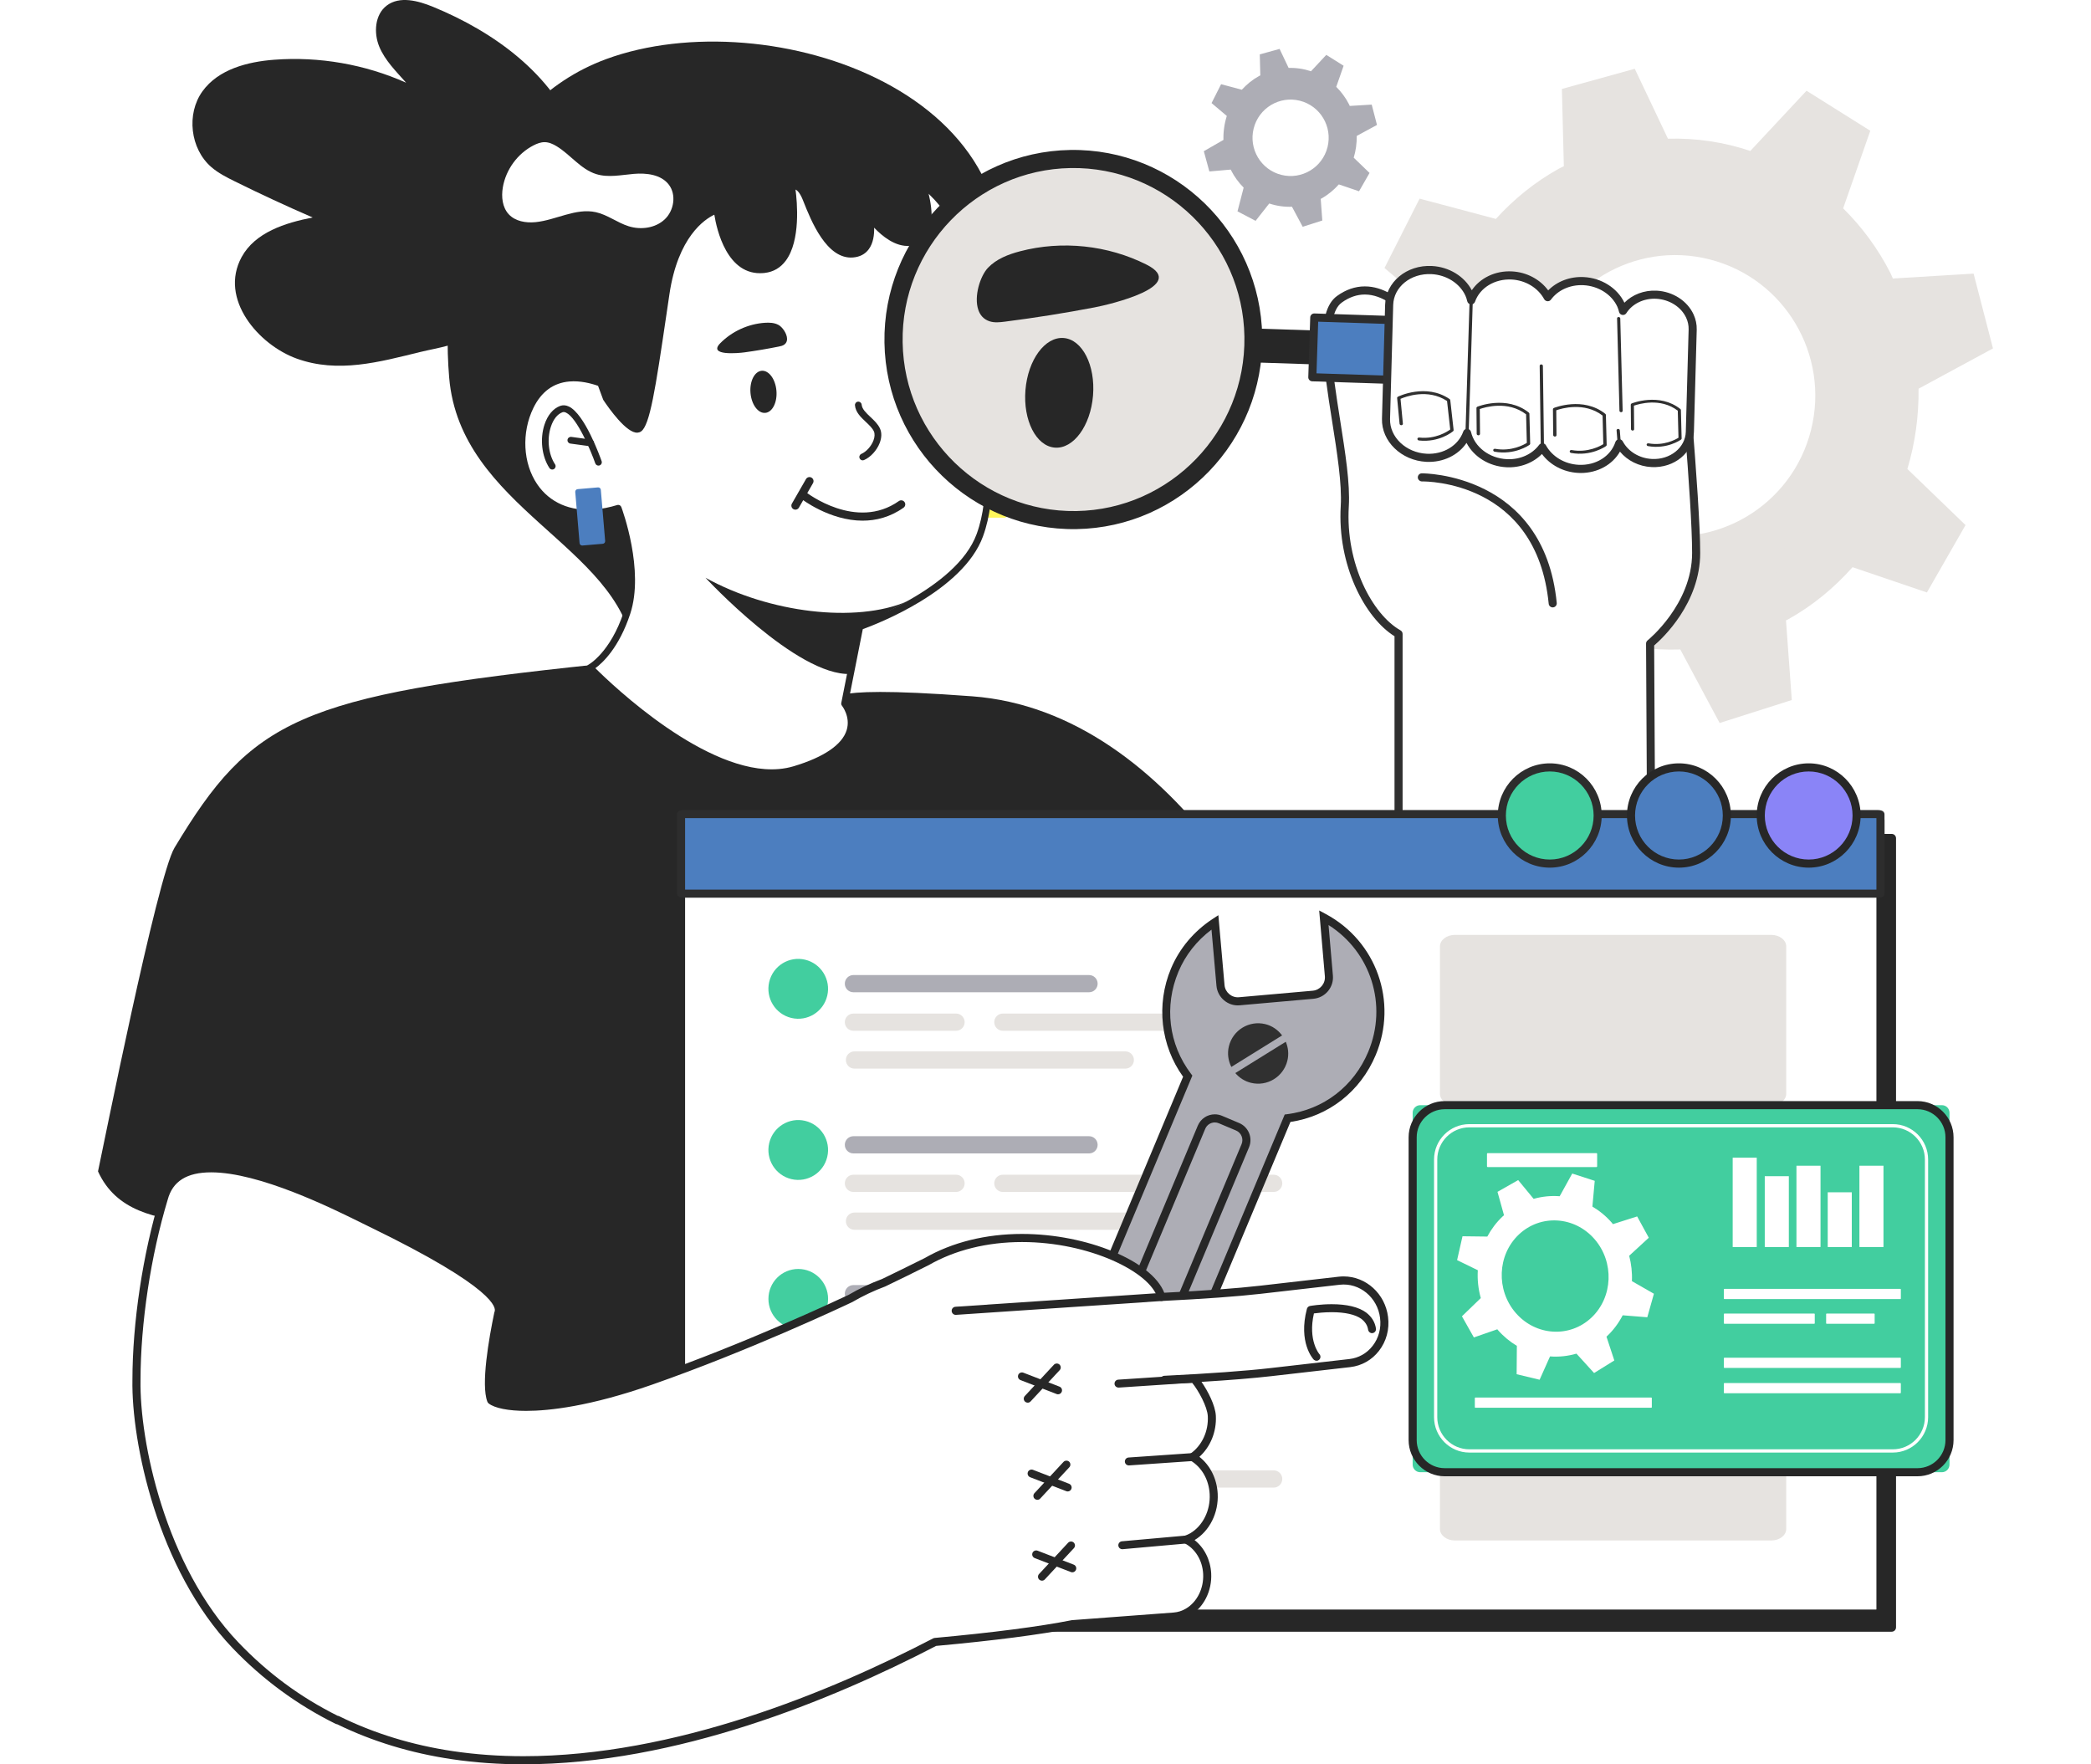 <svg width="320" height="270" viewBox="0 0 320 270" fill="none" xmlns="http://www.w3.org/2000/svg">
<rect width="320" height="270" fill="white"/>
<g clip-path="url(#clip0_774_3848)">
<path d="M291.897 71.772C293.089 67.813 293.659 63.665 293.61 59.486L305 53.32L302.033 41.872L289.681 42.622C289.548 42.346 289.447 42.062 289.309 41.788C287.377 37.991 284.906 34.69 282.069 31.883L286.224 20.012L276.465 13.886L267.862 23.102C263.817 21.739 259.557 21.104 255.257 21.226L250.181 10.526L239.026 13.611L239.326 25.437C239.064 25.576 238.796 25.68 238.536 25.826C234.851 27.88 231.649 30.501 228.923 33.503L217.251 30.398L211.877 41.014L220.46 48.259C219.083 52.592 218.44 57.156 218.563 61.754L207.514 68.107L210.638 79.509L222.676 78.458C222.739 78.585 222.783 78.715 222.846 78.84C224.744 82.573 227.162 85.831 229.939 88.609L226.478 101.964L236.667 107.308L244.344 97.543C248.45 98.92 252.778 99.543 257.145 99.388L263.168 110.642L274.21 107.128L273.322 94.943C273.419 94.89 273.519 94.853 273.617 94.799C277.43 92.674 280.721 89.936 283.507 86.801L294.889 90.667L300.8 80.355L291.898 71.77L291.897 71.772ZM251.14 81.408C239.662 78.508 232.699 66.817 235.588 55.297C238.477 43.777 250.127 36.79 261.605 39.69C273.084 42.589 280.046 54.279 277.155 65.8C274.266 77.321 262.618 84.308 251.138 81.408H251.14Z" fill="#E6E3E0"/>
<path d="M248.769 90.851C232.119 86.645 221.984 69.628 226.176 52.918C230.367 36.208 247.323 26.037 263.973 30.244C280.625 34.452 290.761 51.468 286.569 68.178C282.377 84.888 265.422 95.059 248.769 90.853V90.851ZM263.381 32.605C248.03 28.726 232.395 38.106 228.529 53.513C224.663 68.919 234.01 84.611 249.362 88.491C264.716 92.37 280.351 82.99 284.217 67.584C288.083 52.178 278.736 36.486 263.383 32.607L263.381 32.605Z" fill="#E6E3E0"/>
<path d="M207.168 24.139C207.492 23.062 207.646 21.935 207.633 20.799L210.729 19.122L209.922 16.009L206.564 16.212C206.527 16.137 206.501 16.06 206.463 15.985C205.937 14.952 205.266 14.055 204.494 13.292L205.623 10.063L202.97 8.399L200.631 10.905C199.532 10.535 198.373 10.361 197.205 10.395L195.825 7.485L192.792 8.323L192.874 11.538C192.803 11.575 192.73 11.605 192.659 11.645C191.658 12.203 190.788 12.916 190.046 13.731L186.873 12.886L185.413 15.773L187.747 17.743C187.373 18.922 187.198 20.162 187.232 21.412L184.228 23.139L185.076 26.239L188.349 25.953C188.367 25.987 188.378 26.022 188.396 26.056C188.911 27.071 189.569 27.957 190.324 28.713L189.383 32.343L192.153 33.796L194.241 31.141C195.358 31.515 196.534 31.684 197.72 31.642L199.359 34.702L202.361 33.747L202.119 30.435C202.145 30.42 202.173 30.41 202.199 30.395C203.236 29.818 204.131 29.074 204.889 28.22L207.984 29.271L209.591 26.467L207.17 24.133L207.168 24.139ZM196.086 26.759C192.965 25.971 191.072 22.792 191.858 19.66C192.643 16.527 195.81 14.628 198.931 15.416C202.053 16.205 203.945 19.383 203.16 22.515C202.374 25.648 199.207 27.547 196.086 26.759Z" fill="#ADADB5"/>
<path d="M214.304 46.899C214.304 46.899 209.914 42.218 204.976 45.798C200.037 49.377 206.347 68.376 205.799 77.462C205.25 86.549 209.64 94.533 214.03 97.011V132.64L252.714 133.038L252.526 98.489C252.526 98.489 259.573 92.882 259.573 84.62C259.573 76.359 257.103 49.927 257.103 49.927L214.304 46.898V46.899Z" fill="white"/>
<path d="M252.714 133.658H252.708L214.024 133.261C213.685 133.258 213.412 132.981 213.412 132.64V97.365C208.888 94.558 204.635 86.478 205.183 77.424C205.384 74.082 204.613 69.201 203.866 64.481C202.505 55.88 201.22 47.754 204.614 45.294C205.956 44.322 207.388 43.828 208.868 43.828C211.76 43.828 213.95 45.698 214.577 46.296L257.147 49.308C257.45 49.33 257.692 49.567 257.72 49.869C257.745 50.135 260.192 76.426 260.192 84.62C260.192 92.314 254.418 97.689 253.147 98.78L253.333 133.035C253.333 133.202 253.269 133.361 253.151 133.479C253.035 133.595 252.878 133.66 252.715 133.66L252.714 133.658ZM214.649 132.024L252.093 132.41L251.908 98.492C251.908 98.302 251.993 98.121 252.141 98.003C252.21 97.949 258.955 92.473 258.955 84.62C258.955 76.767 256.883 54.27 256.537 50.51L214.262 47.519C214.107 47.509 213.962 47.438 213.855 47.326C213.834 47.304 211.692 45.072 208.868 45.072C207.654 45.072 206.466 45.486 205.34 46.302C202.563 48.315 203.905 56.8 205.089 64.288C205.88 69.295 206.629 74.023 206.417 77.501C205.887 86.278 210.026 94.04 214.334 96.471C214.529 96.581 214.649 96.787 214.649 97.011V132.026V132.024Z" fill="#303030"/>
<path d="M148.648 60.714C149.64 57.267 155.018 56.33 157.515 58.203C160.012 60.076 159.936 73.136 149.219 73.553L148.649 60.714H148.648Z" fill="white"/>
<path d="M148.627 74.199L148.025 60.64L148.053 60.543C148.825 57.858 151.813 56.635 154.26 56.635C155.677 56.635 156.965 57.016 157.885 57.707C159.522 58.935 159.979 63.173 158.863 66.777C158.039 69.432 155.696 73.924 149.242 74.174L148.627 74.197V74.199ZM149.27 60.793L149.807 72.895C155.037 72.423 156.981 68.664 157.68 66.409C158.784 62.846 158.088 59.411 157.144 58.703C156.435 58.171 155.411 57.879 154.259 57.879C152.29 57.879 149.91 58.792 149.27 60.795V60.793Z" fill="#303030"/>
<path d="M153.716 70.307H150.467C150.246 70.307 150.067 70.487 150.067 70.708V78.827C150.067 79.048 150.246 79.227 150.467 79.227H153.716C153.936 79.227 154.115 79.048 154.115 78.827V70.708C154.115 70.487 153.936 70.307 153.716 70.307Z" fill="#FFF75C"/>
<path d="M96.929 99.51C94.685 83.474 70.427 77.741 68.74 57.782C67.098 38.344 73.931 15.963 92.789 9.036C117.604 -0.075 161.652 14.331 151.954 48.797C141.33 86.552 96.929 99.51 96.929 99.51Z" fill="#272727"/>
<path d="M50.575 192.299C70.857 207.565 64.487 228.422 88.573 230.33C120.828 232.417 178.674 191.396 205.711 171.963C200.414 147.022 179.664 108.861 148.791 106.559C122.306 104.585 130.942 107.686 122.543 107.062C114.143 106.437 91.716 101.644 91.716 101.644C45.624 106.456 38.523 110.072 26.703 129.741C24.048 134.161 15.711 175.994 15 179.259C20.489 191.362 39.001 184.002 50.575 192.299Z" fill="#272727"/>
<path d="M149.953 81.89C146.755 90.677 131.591 95.89 131.591 95.89L129.253 107.676C129.253 107.676 134.327 113.935 121.619 117.753C108.911 121.57 90.304 102.17 90.304 102.17C90.304 102.17 93.786 100.353 95.959 93.782C98.132 87.21 94.607 77.779 94.607 77.779C82.2 81.572 77.295 70.129 81.169 62.196C83.876 56.656 89.051 57.578 91.923 58.641L92.779 60.953C92.779 60.953 96.486 66.519 97.819 65.597C99.152 64.668 100.261 56.266 101.937 44.967C103.608 33.676 109.739 32.138 109.739 32.138C109.739 32.138 110.777 41.988 116.975 41.254C123.174 40.526 121.155 28.533 121.155 28.533C121.155 28.533 122.308 27.827 123.33 30.373C124.351 32.926 126.7 39.209 130.515 38.885C134.21 38.571 133.132 33.504 133.071 33.205C133.27 33.48 136.829 38.31 140.238 36.841C143.747 35.327 141.113 28.051 141.113 28.051C141.113 28.051 141.135 28.069 141.176 28.104C147.263 33.233 150.552 40.965 150.083 48.928C149.925 51.618 149.75 53.99 149.715 55.756C149.597 61.543 153.15 73.102 149.953 81.89Z" fill="white"/>
<path d="M119.267 118.718C106.647 119.792 90.609 103.234 89.932 102.528C89.819 102.412 89.769 102.248 89.796 102.087C89.822 101.927 89.922 101.788 90.066 101.713C90.097 101.697 93.401 99.877 95.47 93.621C97.295 88.097 94.933 80.349 94.282 78.412C88.727 79.96 84.013 78.576 81.367 74.692C78.934 71.122 78.676 66.129 80.708 61.969C82.088 59.146 84.221 57.593 87.05 57.353C88.985 57.188 90.866 57.699 92.102 58.157C92.243 58.209 92.355 58.321 92.406 58.462L93.24 60.717C94.724 62.933 96.774 65.245 97.49 65.184C98.549 64.462 99.719 56.504 100.958 48.079L101.428 44.894C103.129 33.394 109.35 31.707 109.614 31.64C109.758 31.605 109.911 31.633 110.033 31.718C110.154 31.804 110.234 31.938 110.25 32.087C110.26 32.178 111.285 41.226 116.742 40.762C116.799 40.758 116.857 40.752 116.915 40.745C117.962 40.622 118.783 40.143 119.426 39.283C121.86 36.025 120.66 28.695 120.649 28.623C120.613 28.415 120.709 28.206 120.888 28.097C120.939 28.066 121.129 27.961 121.418 27.936C122.074 27.88 123.021 28.225 123.808 30.184L123.927 30.485C124.9 32.929 127.178 38.655 130.472 38.375C131.209 38.312 131.749 38.036 132.125 37.531C133.104 36.214 132.667 33.794 132.57 33.323C132.52 33.084 132.643 32.841 132.865 32.742C133.088 32.645 133.347 32.71 133.489 32.907C133.605 33.068 136.367 36.834 139.146 36.597C139.451 36.57 139.752 36.495 140.038 36.371C142.55 35.287 141.32 30.128 140.633 28.232C140.554 28.014 140.63 27.77 140.819 27.634C141.007 27.5 141.263 27.509 141.443 27.658L141.508 27.712C147.679 32.91 151.077 40.853 150.6 48.963C150.558 49.678 150.515 50.37 150.474 51.033C150.358 52.886 150.258 54.484 150.232 55.769C150.196 57.534 150.509 59.847 150.872 62.528C151.678 68.486 152.682 75.902 150.439 82.07C147.398 90.424 134.206 95.498 132.04 96.282L129.804 107.558C130.203 108.145 131.211 109.91 130.557 112.037C129.757 114.648 126.8 116.739 121.77 118.251C120.978 118.49 120.136 118.647 119.272 118.721L119.267 118.718ZM91.113 102.257C93.795 104.922 108.168 118.627 119.181 117.69C119.976 117.622 120.747 117.477 121.471 117.259C126.087 115.873 128.886 113.96 129.571 111.731C130.196 109.69 128.866 108.019 128.853 108.002C128.756 107.882 128.718 107.726 128.747 107.576L131.084 95.79C131.119 95.61 131.249 95.462 131.422 95.403C131.572 95.351 146.393 90.166 149.468 81.713C151.625 75.785 150.64 68.51 149.85 62.663C149.482 59.942 149.163 57.59 149.201 55.745C149.228 54.438 149.329 52.83 149.445 50.966C149.486 50.303 149.53 49.612 149.571 48.898C149.995 41.691 147.229 34.618 142.116 29.651C142.693 32.041 143.21 36.122 140.441 37.319C140.053 37.487 139.645 37.588 139.229 37.624C137.036 37.811 134.992 36.124 133.775 34.843C133.805 35.909 133.653 37.198 132.949 38.147C132.395 38.892 131.591 39.315 130.557 39.402C126.504 39.747 124.116 33.749 122.97 30.865L122.851 30.568C122.466 29.608 122.06 29.15 121.744 29.01C121.991 30.871 122.553 36.816 120.248 39.9C119.439 40.985 118.357 41.612 117.034 41.767C116.965 41.776 116.896 41.782 116.827 41.788C111.27 42.261 109.68 35.119 109.318 32.856C107.833 33.556 103.746 36.251 102.445 45.042L101.975 48.228C100.303 59.591 99.442 65.094 98.111 66.021C97.953 66.132 97.772 66.195 97.577 66.211C95.894 66.354 93.152 62.442 92.35 61.24C92.328 61.206 92.309 61.171 92.296 61.132L91.524 59.046C90.39 58.647 88.772 58.241 87.135 58.381C84.691 58.589 82.84 59.949 81.63 62.424C79.787 66.195 80.022 70.891 82.216 74.11C84.13 76.92 87.271 78.289 91.058 77.966C92.139 77.875 93.281 77.645 94.456 77.287C94.719 77.206 94.992 77.343 95.087 77.599C95.234 77.991 98.649 87.278 96.445 93.947C94.736 99.118 92.231 101.436 91.113 102.258V102.257Z" fill="#272727"/>
<path d="M138.805 92.039C131.015 95.363 117.78 93.844 107.968 88.416C107.968 88.416 121.919 103.484 130.152 103.139L131.589 95.892L138.805 92.039Z" fill="#272727"/>
<path d="M91.63 71.252C91.402 71.271 91.182 71.135 91.101 70.91C90.437 69.025 88.337 63.955 86.619 63.145C86.346 63.017 86.18 63.051 86.076 63.089C85.305 63.373 84.675 64.165 84.301 65.315C83.678 67.231 83.936 69.537 84.942 71.053C85.099 71.29 85.036 71.611 84.8 71.769C84.562 71.927 84.243 71.863 84.086 71.626C82.915 69.859 82.606 67.194 83.321 64.996C83.796 63.538 84.647 62.517 85.719 62.121C86.143 61.963 86.594 61.994 87.055 62.212C89.47 63.351 91.81 69.831 92.069 70.567C92.164 70.835 92.023 71.129 91.756 71.225C91.713 71.24 91.671 71.249 91.627 71.253L91.63 71.252Z" fill="#272727"/>
<path d="M90.427 68.296C90.39 68.299 90.352 68.299 90.314 68.293L87.29 67.882C87.008 67.844 86.811 67.584 86.849 67.302C86.887 67.019 87.153 66.826 87.428 66.858L90.452 67.269C90.734 67.307 90.931 67.567 90.894 67.85C90.86 68.094 90.663 68.275 90.428 68.295L90.427 68.296Z" fill="#272727"/>
<path d="M117.11 63.185C118.206 63.091 118.973 61.574 118.823 59.795C118.672 58.016 117.661 56.649 116.565 56.742C115.469 56.836 114.702 58.354 114.852 60.133C115.003 61.912 116.013 63.278 117.11 63.185Z" fill="#272727"/>
<path d="M120.449 51.876C120.454 51.044 119.715 50.03 119.128 49.718C118.494 49.38 117.743 49.349 117.028 49.399C114.49 49.575 112.028 50.703 110.234 52.514C108.266 54.502 113.041 54.045 113.925 53.924C115.685 53.683 117.438 53.386 119.181 53.037C119.48 52.977 119.79 52.911 120.037 52.728C120.33 52.51 120.449 52.206 120.451 51.875L120.449 51.876Z" fill="#272727"/>
<path d="M132.069 70.447C131.855 70.465 131.644 70.347 131.554 70.136C131.441 69.874 131.563 69.57 131.823 69.459C132.57 69.136 133.329 68.297 133.665 67.421C133.875 66.876 133.899 66.373 133.733 66.008C133.508 65.514 133.022 65.057 132.508 64.571C131.733 63.84 130.932 63.084 130.842 62.024C130.819 61.739 131.028 61.49 131.31 61.465C131.594 61.442 131.842 61.652 131.867 61.935C131.923 62.601 132.549 63.192 133.213 63.817C133.778 64.349 134.363 64.9 134.669 65.578C134.956 66.207 134.94 66.971 134.625 67.791C134.189 68.924 133.228 69.974 132.229 70.404C132.177 70.427 132.124 70.44 132.069 70.444V70.447Z" fill="#272727"/>
<path d="M132.027 79.68C126.932 79.68 122.662 76.359 122.601 76.311C122.333 76.099 122.289 75.709 122.5 75.439C122.711 75.171 123.101 75.124 123.369 75.336C123.446 75.396 131.039 81.281 137.563 76.678C137.844 76.481 138.228 76.549 138.425 76.829C138.622 77.11 138.554 77.496 138.275 77.694C136.204 79.154 134.051 79.678 132.028 79.678L132.027 79.68Z" fill="#272727"/>
<path d="M121.726 77.997C121.622 77.997 121.515 77.971 121.418 77.915C121.122 77.744 121.02 77.363 121.191 77.066L123.344 73.32C123.515 73.023 123.893 72.921 124.19 73.092C124.486 73.263 124.588 73.643 124.417 73.941L122.264 77.686C122.149 77.885 121.941 77.997 121.728 77.997H121.726Z" fill="#272727"/>
<path d="M125.472 184.586C125.419 184.586 125.366 184.577 125.313 184.559C125.058 184.471 124.922 184.194 125.011 183.937L129.146 171.869C129.234 171.612 129.51 171.477 129.766 171.565C130.021 171.654 130.156 171.931 130.068 172.187L125.933 184.256C125.864 184.459 125.674 184.586 125.472 184.586Z" fill="#272727"/>
<path d="M126.559 197.518C126.521 197.518 126.485 197.514 126.446 197.505C126.185 197.443 126.022 197.178 126.085 196.915L130.581 177.949C130.644 177.687 130.907 177.525 131.168 177.587C131.429 177.65 131.592 177.914 131.529 178.176L127.034 197.142C126.981 197.366 126.78 197.518 126.559 197.518Z" fill="#272727"/>
<path d="M91.517 74.589L88.398 74.855C88.179 74.873 88.016 75.067 88.034 75.288L88.696 83.117C88.715 83.338 88.908 83.502 89.128 83.483L92.247 83.217C92.467 83.198 92.63 83.005 92.611 82.784L91.949 74.954C91.93 74.734 91.737 74.57 91.517 74.589Z" fill="#4C7EBF"/>
<path d="M163.394 79.56C148.206 79.064 136.295 66.307 136.79 51.063C137.284 35.82 149.995 23.866 165.185 24.363C180.371 24.86 192.284 37.616 191.789 52.86C191.294 68.103 178.58 80.055 163.394 79.56Z" fill="#E6E3E0"/>
<path d="M193.167 51.483C193.427 67.481 180.679 80.711 164.737 80.972C148.796 81.233 135.613 68.439 135.354 52.439C135.094 36.441 147.842 23.211 163.784 22.95C179.725 22.689 192.908 35.483 193.167 51.483ZM138.137 52.391C138.363 66.854 150.305 78.435 164.716 78.208C179.128 77.981 190.667 65.996 190.441 51.533C190.215 37.07 178.273 25.489 163.862 25.716C149.451 25.942 137.883 37.926 138.137 52.391Z" fill="#272727"/>
<path d="M192.398 55.477L192.567 50.292L201.984 50.6L201.815 55.785L192.398 55.477Z" fill="#272727"/>
<path d="M200.834 57.735L201.131 48.59L225.519 49.388L225.223 58.532L200.834 57.735Z" fill="#4C7EBF"/>
<path d="M225.223 59.152C225.223 59.152 225.21 59.152 225.202 59.152L200.813 58.355C200.471 58.343 200.204 58.057 200.216 57.714L200.513 48.57C200.518 48.405 200.587 48.25 200.708 48.137C200.828 48.025 200.981 47.966 201.151 47.969L225.54 48.766C225.704 48.772 225.858 48.841 225.972 48.962C226.083 49.081 226.143 49.242 226.139 49.407L225.842 58.551C225.832 58.887 225.556 59.152 225.224 59.152H225.223ZM201.473 57.133L224.624 57.891L224.881 49.989L201.73 49.231L201.474 57.133H201.473Z" fill="#2D2D2D"/>
<path d="M212.591 46.644L212.109 64.1C212.026 67.218 214.799 69.88 218.309 70.057C221.222 70.204 223.697 68.578 224.514 66.244C225.113 68.76 227.56 70.733 230.559 70.885C232.856 71.001 234.88 70.01 236.04 68.445C237.055 70.291 239.116 71.63 241.557 71.753C244.51 71.901 247.019 70.231 247.798 67.844C248.698 69.525 250.561 70.748 252.772 70.858C255.917 71.017 258.53 68.882 258.608 66.092L259.04 50.441C259.059 49.716 258.906 49.018 258.614 48.38C257.78 46.56 255.811 45.219 253.483 45.102C251.284 44.991 249.368 46.014 248.374 47.584C248.295 47.275 248.207 46.968 248.074 46.678C247.144 44.648 244.947 43.152 242.35 43.021C240.047 42.905 238.016 43.904 236.858 45.477C235.845 43.63 233.795 42.277 231.352 42.153C228.442 42.006 225.967 43.631 225.149 45.963C225.069 45.627 224.969 45.297 224.825 44.984C223.894 42.953 221.699 41.458 219.101 41.327C215.592 41.15 212.679 43.531 212.591 46.644Z" fill="white"/>
<path d="M241.923 72.382C241.792 72.382 241.66 72.379 241.528 72.371C239.279 72.258 237.223 71.171 235.971 69.478C234.616 70.851 232.635 71.614 230.53 71.504C227.863 71.37 225.536 69.901 224.433 67.777C223.169 69.657 220.846 70.804 218.28 70.677C214.445 70.484 211.4 67.527 211.493 64.084L211.974 46.626C212.071 43.183 215.253 40.506 219.133 40.706C221.755 40.839 224.113 42.284 225.239 44.421C226.504 42.547 228.823 41.397 231.385 41.533C233.625 41.646 235.677 42.738 236.93 44.44C238.286 43.058 240.27 42.295 242.382 42.401C245.09 42.538 247.514 44.072 248.593 46.323C249.816 45.084 251.608 44.385 253.517 44.481C256.001 44.606 258.224 46.036 259.179 48.12C259.521 48.867 259.684 49.654 259.662 50.459L259.231 66.109C259.144 69.233 256.264 71.655 252.746 71.479C250.82 71.381 249.058 70.5 247.913 69.114C246.777 71.107 244.504 72.383 241.926 72.383L241.923 72.382ZM236.042 67.823C236.055 67.823 236.069 67.823 236.084 67.825C236.294 67.839 236.482 67.959 236.583 68.144C237.538 69.88 239.455 71.025 241.59 71.131C244.218 71.265 246.499 69.83 247.213 67.648C247.29 67.412 247.499 67.246 247.746 67.223C247.994 67.201 248.229 67.329 248.345 67.548C249.18 69.109 250.89 70.139 252.805 70.237C255.606 70.379 257.924 68.498 257.99 66.073L258.422 50.423C258.439 49.812 258.315 49.211 258.052 48.639C257.287 46.968 255.481 45.823 253.452 45.72C251.566 45.627 249.802 46.483 248.897 47.917C248.764 48.126 248.521 48.238 248.277 48.199C248.033 48.159 247.835 47.979 247.775 47.739C247.707 47.474 247.628 47.192 247.512 46.939C246.647 45.053 244.61 43.758 242.319 43.643C240.302 43.548 238.436 44.381 237.356 45.847C237.231 46.018 237.03 46.118 236.817 46.097C236.607 46.084 236.417 45.963 236.316 45.778C235.359 44.033 233.446 42.883 231.321 42.775C228.743 42.651 226.48 44.042 225.732 46.171C225.641 46.431 225.389 46.603 225.117 46.585C224.843 46.572 224.612 46.377 224.547 46.111C224.464 45.761 224.373 45.487 224.263 45.246C223.398 43.36 221.36 42.065 219.07 41.95C215.885 41.791 213.287 43.918 213.21 46.665L212.729 64.12C212.654 66.893 215.172 69.28 218.342 69.439C220.926 69.566 223.186 68.171 223.932 66.04C224.023 65.779 224.274 65.609 224.547 65.626C224.822 65.641 225.054 65.834 225.117 66.102C225.669 68.42 227.92 70.132 230.593 70.267C232.603 70.368 234.466 69.535 235.547 68.076C235.664 67.919 235.849 67.826 236.043 67.826L236.042 67.823Z" fill="#303030"/>
<path d="M224.747 66.32C224.713 66.407 224.619 66.466 224.508 66.462C224.371 66.453 224.267 66.351 224.27 66.232L224.904 45.953C224.907 45.834 225.02 45.742 225.155 45.748C225.291 45.757 225.396 45.859 225.393 45.978L224.759 66.257C224.759 66.279 224.754 66.301 224.746 66.32H224.747Z" fill="#303030"/>
<path d="M236.276 68.522C236.243 68.606 236.152 68.664 236.046 68.663C235.91 68.661 235.8 68.561 235.797 68.44L235.629 55.98C235.625 55.86 235.736 55.766 235.872 55.767C236.008 55.769 236.119 55.869 236.121 55.99L236.289 68.451C236.289 68.476 236.285 68.501 236.276 68.523V68.522Z" fill="#303030"/>
<path d="M248.312 62.939C248.28 63.021 248.192 63.08 248.086 63.079C247.951 63.079 247.838 62.98 247.836 62.859L247.473 48.73C247.465 48.608 247.575 48.512 247.712 48.515C247.847 48.515 247.96 48.614 247.961 48.735L248.325 62.864C248.327 62.89 248.321 62.915 248.312 62.939Z" fill="#303030"/>
<path d="M248.034 67.92C248.003 68 247.921 68.057 247.819 68.062C247.684 68.066 247.567 67.973 247.556 67.853L247.398 65.868C247.39 65.746 247.49 65.645 247.625 65.641C247.761 65.636 247.878 65.729 247.889 65.85L248.047 67.835C248.05 67.866 248.044 67.894 248.034 67.92Z" fill="#303030"/>
<path d="M221.927 61.166C221.936 61.187 221.942 61.209 221.944 61.231L222.457 65.807C222.466 65.877 222.438 65.943 222.382 65.989C222.297 66.062 220.249 67.754 217.145 67.408C217.006 67.39 216.906 67.273 216.916 67.156C216.929 67.03 217.053 66.943 217.192 66.96C219.713 67.24 221.528 66.03 221.939 65.726L221.45 61.365C218.478 59.403 215.052 60.723 214.332 61.036L214.693 64.835C214.707 64.96 214.602 65.066 214.463 65.072C214.323 65.08 214.2 64.979 214.188 64.86L213.812 60.916C213.804 60.83 213.851 60.749 213.934 60.706C213.978 60.686 218.232 58.596 221.845 61.073C221.881 61.1 221.911 61.132 221.928 61.171L221.927 61.166Z" fill="#303030"/>
<path d="M234.043 63.242C234.051 63.263 234.054 63.286 234.055 63.307L234.174 67.894C234.177 67.963 234.143 68.026 234.084 68.069C233.993 68.135 231.8 69.68 228.727 69.124C228.589 69.096 228.5 68.975 228.52 68.857C228.544 68.734 228.674 68.657 228.812 68.681C231.308 69.13 233.226 68.05 233.662 67.776L233.547 63.404C230.746 61.252 227.208 62.332 226.46 62.595L226.496 66.398C226.497 66.523 226.386 66.622 226.245 66.618C226.104 66.616 225.989 66.507 225.989 66.388L225.952 62.439C225.951 62.354 226.005 62.276 226.092 62.239C226.137 62.221 230.568 60.432 233.967 63.139C234.001 63.167 234.027 63.202 234.042 63.242H234.043Z" fill="#303030"/>
<path d="M245.749 63.434C245.756 63.454 245.759 63.478 245.761 63.499L245.88 68.085C245.883 68.155 245.849 68.218 245.79 68.261C245.699 68.327 243.506 69.871 240.433 69.316C240.295 69.288 240.205 69.167 240.226 69.049C240.249 68.925 240.38 68.849 240.518 68.872C243.014 69.322 244.931 68.242 245.367 67.967L245.253 63.596C242.451 61.443 238.913 62.523 238.166 62.787L238.201 66.59C238.203 66.715 238.091 66.814 237.95 66.809C237.809 66.808 237.695 66.699 237.695 66.579L237.658 62.631C237.657 62.545 237.711 62.467 237.797 62.43C237.843 62.413 242.274 60.624 245.673 63.331C245.706 63.359 245.733 63.394 245.747 63.434H245.749Z" fill="#303030"/>
<path d="M257.228 62.694C257.236 62.715 257.239 62.735 257.239 62.756L257.352 67.1C257.355 67.164 257.322 67.226 257.266 67.265C257.18 67.328 255.104 68.79 252.193 68.265C252.062 68.239 251.977 68.124 251.997 68.013C252.021 67.895 252.144 67.823 252.275 67.845C254.638 68.271 256.455 67.248 256.869 66.988L256.761 62.847C254.108 60.808 250.757 61.831 250.049 62.081L250.083 65.684C250.084 65.802 249.979 65.896 249.845 65.891C249.711 65.89 249.603 65.787 249.603 65.673L249.568 61.932C249.566 61.851 249.617 61.778 249.7 61.742C249.742 61.725 253.94 60.032 257.159 62.595C257.192 62.622 257.217 62.656 257.23 62.693L257.228 62.694Z" fill="#303030"/>
<path d="M72.594 50.901C74.323 49.482 75.534 47.543 76.713 45.639C80.249 39.937 83.785 34.233 87.32 28.531C88.03 27.388 88.755 26.2 88.944 24.867C89.142 23.47 88.728 22.061 88.213 20.749C84.513 11.332 75.617 4.881 66.281 1.049C63.984 0.106 61.164 -0.651 59.185 0.85C57.356 2.238 57.166 5.036 58.05 7.159C58.935 9.283 60.634 10.934 62.154 12.658C55.854 9.844 48.855 8.624 41.98 9.14C37.86 9.449 33.413 10.609 30.988 13.967C28.488 17.428 29.109 22.773 32.336 25.565C33.4 26.486 34.669 27.129 35.928 27.752C39.856 29.695 43.831 31.54 47.85 33.283C43.638 34.099 39.031 35.565 36.975 39.345C33.487 45.759 39.577 52.769 45.393 54.873C51.725 57.163 58.037 55.402 64.293 53.873C67.186 53.166 70.171 52.887 72.592 50.899L72.594 50.901Z" fill="#272727"/>
<path d="M77.848 32.781C78.851 33.871 80.479 34.144 81.951 33.998C85.086 33.685 88.116 31.792 91.193 32.473C92.971 32.866 94.466 34.077 96.203 34.622C98.073 35.21 100.283 34.919 101.717 33.578C103.151 32.239 103.546 29.793 102.342 28.241C101.15 26.706 98.944 26.446 97.012 26.608C95.08 26.771 93.09 27.22 91.239 26.642C88.871 25.903 87.307 23.671 85.187 22.38C84.631 22.041 84.014 21.762 83.364 21.755C82.768 21.748 82.191 21.97 81.659 22.241C79.203 23.5 77.402 25.969 76.947 28.699C76.709 30.123 76.873 31.72 77.848 32.781Z" fill="white"/>
<path d="M167.273 60.541C167.653 55.909 165.645 51.963 162.789 51.728C159.934 51.492 157.311 55.056 156.932 59.687C156.552 64.319 158.56 68.265 161.415 68.5C164.271 68.736 166.894 65.172 167.273 60.541Z" fill="#272727"/>
<path d="M149.715 47.409C149.019 45.358 150.004 42.242 151.196 40.983C152.484 39.625 154.309 38.925 156.116 38.452C162.526 36.774 169.535 37.513 175.456 40.492C181.952 43.761 169.79 46.606 167.512 47.04C162.968 47.908 158.396 48.635 153.807 49.221C153.018 49.321 152.199 49.416 151.44 49.169C150.536 48.875 149.991 48.227 149.713 47.409H149.715Z" fill="#272727"/>
<path d="M217.596 73.055C217.596 73.055 235.702 72.78 237.623 92.329L217.596 73.055Z" fill="white"/>
<path d="M237.623 92.951C237.309 92.951 237.038 92.711 237.008 92.391C235.166 73.655 218.325 73.658 217.605 73.677C217.289 73.67 216.982 73.407 216.978 73.066C216.973 72.722 217.245 72.441 217.587 72.436C217.776 72.432 236.287 72.385 238.239 92.27C238.273 92.612 238.025 92.915 237.684 92.949C237.664 92.951 237.643 92.952 237.623 92.952V92.951Z" fill="#303030"/>
<path d="M109.461 127.615H289.498C289.866 127.615 290.163 127.912 290.163 128.282V249.039C290.163 249.409 289.866 249.707 289.498 249.707H109.461C109.093 249.707 108.796 249.409 108.796 249.039V128.282C108.796 127.912 109.093 127.615 109.461 127.615Z" fill="#272727"/>
<path d="M104.897 124.852H287.106C287.481 124.852 287.779 125.149 287.779 125.512V246.275C287.779 246.637 287.481 246.935 287.106 246.935H104.897C104.523 246.935 104.225 246.637 104.225 246.275V125.512C104.225 125.149 104.521 124.852 104.897 124.852Z" fill="white"/>
<path d="M287.106 247.557H104.897C104.185 247.557 103.607 246.982 103.607 246.275V125.51C103.607 124.805 104.185 124.229 104.897 124.229H287.106C287.818 124.229 288.397 124.803 288.397 125.51V246.275C288.397 246.981 287.818 247.557 287.106 247.557ZM104.897 125.472C104.862 125.472 104.844 125.494 104.844 125.512V246.276C104.844 246.293 104.863 246.316 104.897 246.316H287.106C287.142 246.316 287.161 246.293 287.161 246.276V125.512C287.161 125.496 287.142 125.472 287.106 125.472H104.897Z" fill="#272727"/>
<path d="M104.897 124.582H287.106C287.481 124.582 287.779 124.618 287.779 124.653V136.697C287.779 136.732 287.481 136.76 287.106 136.76H104.897C104.523 136.76 104.225 136.732 104.225 136.697V124.653C104.225 124.618 104.521 124.582 104.897 124.582Z" fill="#4C7EBF"/>
<path d="M287.106 137.382H104.897C104.352 137.382 103.607 137.382 103.607 136.697V124.653C103.607 123.96 104.383 123.96 104.897 123.96H287.106C287.62 123.96 288.397 123.96 288.397 124.653V136.697C288.397 137.382 287.651 137.382 287.106 137.382ZM104.844 136.14C104.862 136.14 104.879 136.14 104.897 136.14H287.106C287.125 136.14 287.143 136.14 287.161 136.14V125.204C287.143 125.204 287.125 125.204 287.106 125.204H104.897C104.879 125.204 104.862 125.204 104.844 125.204V136.14Z" fill="#2D2D2D"/>
<path d="M269.459 124.802C269.459 120.732 272.742 117.438 276.797 117.438C280.852 117.438 284.127 120.732 284.127 124.802C284.127 128.871 280.845 132.159 276.797 132.159C272.749 132.159 269.459 128.864 269.459 124.802Z" fill="#8A84F7"/>
<path d="M276.797 132.78C272.41 132.78 268.841 129.201 268.841 124.802C268.841 120.402 272.41 116.817 276.797 116.817C281.184 116.817 284.746 120.399 284.746 124.802C284.746 129.204 281.179 132.78 276.797 132.78ZM276.797 118.059C273.091 118.059 270.079 121.084 270.079 124.802C270.079 128.519 273.093 131.538 276.797 131.538C280.501 131.538 283.509 128.516 283.509 124.802C283.509 121.087 280.498 118.059 276.797 118.059Z" fill="#272727"/>
<path d="M249.604 124.802C249.604 120.732 252.887 117.438 256.935 117.438C260.982 117.438 264.272 120.732 264.272 124.802C264.272 128.871 260.99 132.159 256.935 132.159C252.88 132.159 249.604 128.864 249.604 124.802Z" fill="#4C7EBF"/>
<path d="M256.935 132.78C252.551 132.78 248.985 129.201 248.985 124.802C248.985 120.402 252.551 116.817 256.935 116.817C261.318 116.817 264.89 120.399 264.89 124.802C264.89 129.204 261.321 132.78 256.935 132.78ZM256.935 118.059C253.233 118.059 250.222 121.084 250.222 124.802C250.222 128.519 253.233 131.538 256.935 131.538C260.636 131.538 263.653 128.516 263.653 124.802C263.653 121.087 260.639 118.059 256.935 118.059Z" fill="#272727"/>
<path d="M229.834 124.802C229.834 120.732 233.117 117.438 237.172 117.438C241.227 117.438 244.502 120.732 244.502 124.802C244.502 128.871 241.22 132.159 237.172 132.159C233.124 132.159 229.834 128.864 229.834 124.802Z" fill="#42CE9F"/>
<path d="M237.172 132.78C232.785 132.78 229.216 129.201 229.216 124.802C229.216 120.402 232.785 116.817 237.172 116.817C241.559 116.817 245.12 120.399 245.12 124.802C245.12 129.204 241.554 132.78 237.172 132.78ZM237.172 118.059C233.466 118.059 230.454 121.084 230.454 124.802C230.454 128.519 233.468 131.538 237.172 131.538C240.876 131.538 243.884 128.516 243.884 124.802C243.884 121.087 240.873 118.059 237.172 118.059Z" fill="#2D2D2D"/>
<path d="M222.649 175.263H271.076C272.337 175.263 273.359 176.052 273.359 177.024V199.578C273.359 200.55 272.337 201.339 271.076 201.339H222.649C221.388 201.339 220.366 200.55 220.366 199.578V177.024C220.366 176.052 221.388 175.263 222.649 175.263Z" fill="#E6E3E0"/>
<path d="M222.649 143.071H271.076C272.337 143.071 273.359 143.859 273.359 144.831V167.385C273.359 168.358 272.337 169.146 271.076 169.146H222.649C221.388 169.146 220.366 168.358 220.366 167.385V144.831C220.366 143.859 221.388 143.071 222.649 143.071Z" fill="#E6E3E0"/>
<path d="M222.649 209.669H271.076C272.337 209.669 273.359 210.458 273.359 211.43V233.984C273.359 234.956 272.337 235.744 271.076 235.744H222.649C221.388 235.744 220.366 234.956 220.366 233.984V211.43C220.366 210.458 221.388 209.669 222.649 209.669Z" fill="#E6E3E0"/>
<path d="M126.601 177.038C127.18 174.576 125.66 172.108 123.207 171.527C120.753 170.946 118.295 172.47 117.716 174.933C117.138 177.395 118.657 179.863 121.111 180.444C123.564 181.025 126.022 179.501 126.601 177.038Z" fill="#42CE9F"/>
<path d="M130.604 173.878H166.669C167.391 173.878 167.979 174.468 167.979 175.199C167.979 175.924 167.391 176.513 166.669 176.513H130.604C129.876 176.513 129.289 175.924 129.289 175.199C129.289 174.468 129.876 173.878 130.604 173.878Z" fill="#ADADB5"/>
<path d="M130.604 179.772H146.312C147.04 179.772 147.627 180.361 147.627 181.092C147.627 181.817 147.04 182.407 146.312 182.407H130.604C129.876 182.407 129.289 181.817 129.289 181.092C129.289 180.361 129.876 179.772 130.604 179.772Z" fill="#E6E3E0"/>
<path d="M153.472 179.772H194.922C195.65 179.772 196.237 180.361 196.237 181.092C196.237 181.817 195.65 182.407 194.922 182.407H153.472C152.744 182.407 152.156 181.817 152.156 181.092C152.156 180.361 152.744 179.772 153.472 179.772Z" fill="#E6E3E0"/>
<path d="M130.766 185.56H172.216C172.944 185.56 173.531 186.156 173.531 186.88C173.531 187.611 172.944 188.2 172.216 188.2H130.766C130.038 188.2 129.45 187.611 129.45 186.88C129.45 186.155 130.038 185.56 130.766 185.56Z" fill="#E6E3E0"/>
<path d="M126.6 152.376C127.179 149.914 125.659 147.446 123.206 146.865C120.753 146.283 118.295 147.808 117.716 150.27C117.137 152.733 118.657 155.2 121.11 155.782C123.564 156.363 126.022 154.838 126.6 152.376Z" fill="#42CE9F"/>
<path d="M130.604 149.215H166.669C167.391 149.215 167.979 149.804 167.979 150.535C167.979 151.26 167.391 151.849 166.669 151.849H130.604C129.876 151.849 129.289 151.26 129.289 150.535C129.289 149.804 129.876 149.215 130.604 149.215Z" fill="#ADADB5"/>
<path d="M130.604 155.109H146.312C147.04 155.109 147.627 155.698 147.627 156.429C147.627 157.154 147.04 157.743 146.312 157.743H130.604C129.876 157.743 129.289 157.154 129.289 156.429C129.289 155.698 129.876 155.109 130.604 155.109Z" fill="#E6E3E0"/>
<path d="M153.472 155.109H194.922C195.65 155.109 196.237 155.698 196.237 156.429C196.237 157.154 195.65 157.743 194.922 157.743H153.472C152.744 157.743 152.156 157.154 152.156 156.429C152.156 155.698 152.744 155.109 153.472 155.109Z" fill="#E6E3E0"/>
<path d="M130.766 160.896H172.216C172.944 160.896 173.531 161.493 173.531 162.216C173.531 162.947 172.944 163.536 172.216 163.536H130.766C130.037 163.536 129.45 162.947 129.45 162.216C129.45 161.491 130.037 160.896 130.766 160.896Z" fill="#E6E3E0"/>
<path d="M117.598 198.775C117.598 196.246 119.636 194.194 122.162 194.194C124.689 194.194 126.727 196.246 126.727 198.775C126.727 201.303 124.682 203.356 122.162 203.356C119.643 203.356 117.598 201.303 117.598 198.775Z" fill="#42CE9F"/>
<path d="M130.604 196.659H166.669C167.391 196.659 167.979 197.248 167.979 197.979C167.979 198.704 167.391 199.293 166.669 199.293H130.604C129.876 199.293 129.289 198.704 129.289 197.979C129.289 197.248 129.876 196.659 130.604 196.659Z" fill="#ADADB5"/>
<path d="M130.604 202.553H146.312C147.04 202.553 147.627 203.142 147.627 203.873C147.627 204.598 147.04 205.187 146.312 205.187H130.604C129.876 205.187 129.289 204.598 129.289 203.873C129.289 203.142 129.876 202.553 130.604 202.553Z" fill="#E6E3E0"/>
<path d="M153.472 202.553H194.922C195.65 202.553 196.237 203.142 196.237 203.873C196.237 204.598 195.65 205.187 194.922 205.187H153.472C152.744 205.187 152.156 204.598 152.156 203.873C152.156 203.142 152.744 202.553 153.472 202.553Z" fill="#E6E3E0"/>
<path d="M130.766 208.348H172.216C172.944 208.348 173.531 208.937 173.531 209.662C173.531 210.393 172.944 210.982 172.216 210.982H130.766C130.037 210.982 129.45 210.393 129.45 209.662C129.45 208.937 130.037 208.348 130.766 208.348Z" fill="#E6E3E0"/>
<path d="M117.598 221.237C117.598 218.709 119.636 216.656 122.162 216.656C124.689 216.656 126.727 218.709 126.727 221.237C126.727 223.766 124.682 225.818 122.162 225.818C119.643 225.818 117.598 223.773 117.598 221.237Z" fill="#4C7EBF"/>
<path d="M130.604 219.12H166.669C167.391 219.12 167.979 219.709 167.979 220.44C167.979 221.165 167.391 221.754 166.669 221.754H130.604C129.876 221.754 129.289 221.165 129.289 220.44C129.289 219.709 129.876 219.12 130.604 219.12Z" fill="#ADADB5"/>
<path d="M130.604 225.015H146.312C147.04 225.015 147.627 225.604 147.627 226.335C147.627 227.06 147.04 227.655 146.312 227.655H130.604C129.876 227.655 129.289 227.059 129.289 226.335C129.289 225.604 129.876 225.015 130.604 225.015Z" fill="#E6E3E0"/>
<path d="M153.472 225.015H194.922C195.65 225.015 196.237 225.604 196.237 226.335C196.237 227.06 195.65 227.655 194.922 227.655H153.472C152.744 227.655 152.156 227.059 152.156 226.335C152.156 225.604 152.744 225.015 153.472 225.015Z" fill="#E6E3E0"/>
<path d="M130.766 230.808H172.216C172.944 230.808 173.531 231.398 173.531 232.123C173.531 232.854 172.944 233.443 172.216 233.443H130.766C130.037 233.443 129.45 232.854 129.45 232.123C129.45 231.398 130.037 230.808 130.766 230.808Z" fill="#E6E3E0"/>
<path d="M175.472 222.686L197.045 171.129C202.652 170.422 207.629 166.787 209.966 161.203C213.253 153.346 209.938 144.361 202.597 140.424L203.368 149.345C203.497 150.811 202.409 152.1 200.95 152.229L189.662 153.228C188.201 153.358 186.912 152.274 186.783 150.809L185.93 141.141C183.299 142.866 181.079 145.349 179.769 148.477C177.432 154.062 178.342 160.179 181.764 164.69L160.192 216.247C154.585 216.954 149.596 220.584 147.259 226.169C143.972 234.025 147.281 243.008 154.621 246.945L153.849 238.024C153.72 236.558 154.806 235.269 156.266 235.139L167.554 234.138C169.015 234.009 170.304 235.092 170.433 236.558L171.286 246.226C173.919 244.501 176.149 242.023 177.457 238.895C179.794 233.309 178.896 227.197 175.472 222.686Z" fill="#ADADB5"/>
<path d="M155.338 248.031L154.331 247.492C146.572 243.331 143.287 234.06 146.689 225.927C148.987 220.437 153.973 216.537 159.758 215.678L181.058 164.776C177.618 160.03 176.902 153.726 179.2 148.235C180.492 145.148 182.701 142.515 185.592 140.62L186.455 140.055L187.399 150.755C187.496 151.86 188.484 152.711 189.609 152.611L200.897 151.612C202.019 151.512 202.853 150.52 202.754 149.4L201.885 139.337L202.892 139.876C210.654 144.039 213.942 153.311 210.54 161.443C208.206 167.023 203.342 170.833 197.482 171.696L176.183 222.599C179.671 227.402 180.365 233.555 178.029 239.135C176.742 242.211 174.528 244.843 171.627 246.745L170.764 247.311L169.82 236.611C169.723 235.506 168.732 234.656 167.612 234.754L156.323 235.755C155.78 235.803 155.288 236.06 154.937 236.478C154.586 236.897 154.42 237.424 154.467 237.966L155.339 248.031H155.338ZM185.408 142.263C183.146 143.959 181.405 146.172 180.34 148.715C178.134 153.99 178.85 159.821 182.258 164.313L182.475 164.599L160.625 216.817L160.269 216.861C154.688 217.565 150.036 221.134 147.83 226.407C144.828 233.581 147.442 241.712 153.902 245.805L153.233 238.074C153.156 237.202 153.423 236.35 153.987 235.677C154.551 235.006 155.339 234.594 156.21 234.517L167.499 233.517C169.326 233.349 170.888 234.695 171.048 236.5L171.808 245.101C174.08 243.399 175.824 241.187 176.886 238.652C179.094 233.374 178.382 227.545 174.979 223.058L174.761 222.772L174.899 222.442L196.61 170.556L196.966 170.512C202.539 169.809 207.185 166.237 209.393 160.961C212.396 153.787 209.779 145.655 203.315 141.56L203.983 149.29C204.142 151.091 202.804 152.686 201.003 152.847L189.714 153.846C187.91 154.011 186.32 152.639 186.164 150.862L185.405 142.262L185.408 142.263Z" fill="#272727"/>
<path d="M196.209 158.455C195.591 157.627 194.712 156.99 193.634 156.725C191.162 156.119 188.668 157.638 188.064 160.12C187.794 161.228 187.966 162.331 188.439 163.277L196.211 158.453L196.209 158.455Z" fill="#303030"/>
<path d="M189.048 164.217C189.654 164.929 190.472 165.471 191.447 165.71C193.919 166.315 196.414 164.796 197.017 162.315C197.262 161.31 197.145 160.308 196.772 159.424L189.048 164.217Z" fill="#303030"/>
<path d="M170.159 220.713C169.541 219.885 168.661 219.248 167.584 218.983C165.111 218.377 162.617 219.896 162.014 222.378C161.743 223.486 161.915 224.589 162.388 225.535L170.16 220.711L170.159 220.713Z" fill="#303030"/>
<path d="M162.997 226.477C163.604 227.188 164.421 227.731 165.396 227.969C167.868 228.575 170.363 227.056 170.966 224.574C171.211 223.57 171.094 222.568 170.721 221.684L162.997 226.477Z" fill="#303030"/>
<path d="M172.776 216.519L167.038 214.101C166.771 213.989 166.646 213.68 166.758 213.413L184.525 170.951C184.637 170.683 184.945 170.557 185.211 170.669L190.948 173.087C191.215 173.199 191.34 173.509 191.229 173.775L173.461 216.238C173.35 216.506 173.041 216.631 172.776 216.519Z" fill="#ADADB5"/>
<path d="M172.076 216.659C171.7 216.659 171.332 216.584 170.982 216.437L168.352 215.327C167.656 215.034 167.114 214.486 166.829 213.785C166.544 213.083 166.547 212.311 166.839 211.613L183.303 172.268C183.745 171.212 184.768 170.529 185.91 170.529C186.286 170.529 186.655 170.605 187.004 170.752L189.635 171.861C191.072 172.467 191.751 174.133 191.147 175.576L174.684 214.921C174.242 215.977 173.218 216.659 172.076 216.659ZM185.91 171.771C185.269 171.771 184.692 172.156 184.444 172.75L167.98 212.095C167.816 212.488 167.814 212.921 167.974 213.316C168.134 213.711 168.44 214.019 168.83 214.184L171.461 215.293C172.258 215.629 173.213 215.23 173.543 214.44L190.007 175.095C190.346 174.285 189.964 173.347 189.157 173.006L186.526 171.897C186.329 171.814 186.122 171.771 185.91 171.771Z" fill="#272727"/>
<path d="M22.888 183.761C18.872 181.531 21.984 177.281 23.662 177.086C34.334 175.844 44.102 179.032 51.912 182.551C59.722 186.069 79.984 197.244 81.75 198.776C83.517 200.31 81.721 205.131 75.501 203.12C69.279 201.109 22.888 183.762 22.888 183.762V183.761Z" fill="#272727"/>
<path d="M211.81 201.604C211.374 198.1 208.285 195.614 204.945 195.997L192.883 197.381C188.855 197.842 183.299 198.203 177.74 198.48C175.93 191.956 155.775 185.05 141.805 193.08C139.623 194.17 137.41 195.258 135.21 196.314C133.379 196.992 131.674 197.817 130.111 198.731C126.95 200.228 113.34 206.504 99.591 211.315C84.785 216.497 76.831 215.579 75.163 214.29C74.467 212.491 74.859 207.667 76.251 200.991C77.582 198.022 66.116 191.685 56.763 187.15C51.223 184.456 28.058 172.348 25.069 183.398C22.628 191.649 20.89 201.94 20.884 211.185C20.705 221.273 24.982 240.209 36.043 251.783C40.828 256.789 46.079 260.502 51.63 263.247C51.632 263.24 51.633 263.205 51.635 263.197C57.263 265.981 63.199 267.71 69.276 268.611C96.006 272.567 125.43 260.464 143.086 251.283C150.038 250.65 158.166 249.739 164.114 248.559L179.649 247.393C180.425 247.334 181.154 247.093 181.803 246.708C183.654 245.61 184.87 243.346 184.739 240.828C184.616 238.451 183.312 236.5 181.525 235.604C181.847 235.487 182.165 235.357 182.46 235.183C184.526 233.959 185.883 231.432 185.736 228.623C185.607 226.133 184.316 224.059 182.509 222.986C184.37 221.692 185.59 219.341 185.452 216.698C185.361 214.943 183.727 212.115 182.708 210.979C181.11 211.075 179.622 211.129 178.204 211.166C184.103 210.876 190.096 210.489 194.511 209.983L206.573 208.6C209.916 208.217 212.258 205.086 211.807 201.605L211.81 201.604Z" fill="white"/>
<path d="M80.112 270C76.349 270 72.673 269.738 69.186 269.222C62.873 268.288 56.956 266.486 51.595 263.868C51.513 263.863 51.432 263.843 51.357 263.804C45.462 260.89 40.16 256.99 35.596 252.216C24.111 240.199 20.099 220.67 20.266 211.184C20.272 202.392 21.847 191.941 24.477 183.238C25.374 179.88 28.012 178.166 32.314 178.166C39.97 178.166 51.144 183.693 55.916 186.052C56.34 186.261 56.714 186.447 57.03 186.6C78.253 196.89 77.32 200.094 76.841 201.182C75.552 207.383 75.123 212.087 75.678 213.891C76.315 214.269 77.891 214.672 80.504 214.672C83.978 214.672 90.072 213.986 99.386 210.727C114.079 205.586 128.274 198.912 129.845 198.168C131.465 197.217 133.213 196.389 134.992 195.729C137.004 194.761 139.219 193.674 141.526 192.522C145.711 190.116 150.866 188.834 156.401 188.834C166.359 188.834 176.285 192.987 178.173 197.833C184.444 197.517 189.366 197.156 192.809 196.761L204.871 195.377C205.12 195.349 205.372 195.334 205.622 195.334C209.059 195.334 211.982 197.995 212.421 201.524C212.666 203.416 212.171 205.268 211.026 206.737C209.938 208.134 208.382 209.012 206.643 209.213L194.581 210.596C191.814 210.913 188.227 211.206 183.874 211.473C184.839 212.865 185.987 215.059 186.07 216.659C186.197 219.087 185.245 221.418 183.55 222.943C185.203 224.243 186.233 226.291 186.352 228.584C186.505 231.516 185.118 234.298 182.814 235.685C184.301 236.854 185.248 238.716 185.357 240.788C185.495 243.456 184.224 245.986 182.117 247.234C181.364 247.681 180.549 247.94 179.694 248.005L164.197 249.167C159.195 250.156 152.151 251.069 143.261 251.881C127.321 260.158 103.463 269.994 80.109 269.994L80.112 270ZM51.674 262.575C51.755 262.58 51.834 262.602 51.909 262.639C57.216 265.263 63.09 267.065 69.368 267.993C72.795 268.5 76.409 268.758 80.113 268.758C103.272 268.758 126.987 258.954 142.804 250.729C142.875 250.692 142.953 250.669 143.033 250.661C151.833 249.86 159.083 248.921 163.998 247.947C164.023 247.943 164.047 247.938 164.072 247.937L179.606 246.772C180.27 246.721 180.904 246.52 181.493 246.17C183.208 245.154 184.241 243.069 184.127 240.857C184.019 238.793 182.918 236.992 181.253 236.157C181.033 236.046 180.898 235.814 180.913 235.566C180.926 235.319 181.086 235.104 181.318 235.018C181.581 234.921 181.885 234.801 182.152 234.644C184.087 233.497 185.254 231.144 185.124 228.651C185.009 226.455 183.917 224.536 182.199 223.517C182.018 223.409 181.904 223.216 181.895 223.004C181.888 222.792 181.988 222.591 182.161 222.47C183.933 221.24 184.959 219.039 184.839 216.726C184.762 215.259 183.415 212.809 182.443 211.613C181.102 211.689 179.752 211.744 178.225 211.782C177.883 211.81 177.604 211.524 177.59 211.185C177.579 210.845 177.84 210.558 178.179 210.542C185.116 210.201 190.588 209.803 194.446 209.361L206.508 207.978C207.915 207.817 209.176 207.104 210.058 205.971C210.997 204.767 211.402 203.244 211.199 201.68C210.812 198.56 208.078 196.261 205.018 196.61L192.956 197.994C189.402 198.401 184.294 198.772 177.773 199.096C177.48 199.1 177.223 198.922 177.146 198.642C176.046 194.68 166.747 190.074 156.405 190.074C151.085 190.074 146.143 191.299 142.113 193.615C139.77 194.788 137.547 195.877 135.478 196.871C133.712 197.528 132.03 198.325 130.425 199.264C128.801 200.036 114.55 206.736 99.797 211.899C90.319 215.215 84.076 215.912 80.507 215.912C77.803 215.912 75.718 215.5 74.787 214.779C74.698 214.71 74.629 214.619 74.587 214.512C73.577 211.902 74.818 204.839 75.646 200.863C75.655 200.818 75.669 200.776 75.687 200.736C75.916 200.226 76.063 197.206 56.494 187.718C56.175 187.564 55.798 187.376 55.371 187.166C50.677 184.844 39.685 179.408 32.317 179.408C28.593 179.408 26.418 180.773 25.668 183.578C23.066 192.192 21.511 202.508 21.505 211.194C21.341 220.493 25.264 239.608 36.491 251.355C40.957 256.029 45.926 259.701 51.674 262.575Z" fill="#272727"/>
<path d="M172.568 223.889C172.503 223.839 172.459 223.764 172.455 223.674C172.442 223.511 172.565 223.369 172.729 223.359L182.49 222.687C182.653 222.674 182.793 222.798 182.804 222.963C182.817 223.126 182.694 223.268 182.529 223.278L172.769 223.95C172.694 223.956 172.622 223.932 172.566 223.889H172.568Z" fill="#272727"/>
<path d="M172.749 224.262C172.615 224.262 172.484 224.216 172.379 224.135C172.241 224.028 172.157 223.866 172.147 223.692C172.133 223.54 172.185 223.382 172.291 223.259C172.398 223.135 172.546 223.06 172.71 223.049L182.469 222.376H182.472C182.832 222.376 183.093 222.625 183.112 222.942C183.125 223.098 183.074 223.254 182.968 223.378C182.861 223.502 182.713 223.577 182.548 223.587L172.746 224.261L172.749 224.262Z" fill="#272727"/>
<path d="M171.568 236.71C171.506 236.661 171.464 236.587 171.455 236.5C171.44 236.338 171.561 236.194 171.725 236.179L181.5 235.305C181.662 235.288 181.804 235.41 181.82 235.576C181.835 235.739 181.714 235.883 181.55 235.898L171.775 236.771C171.699 236.779 171.624 236.754 171.568 236.71Z" fill="#272727"/>
<path d="M171.749 237.084C171.617 237.084 171.486 237.038 171.379 236.956C171.25 236.854 171.165 236.701 171.148 236.533C171.132 236.368 171.182 236.21 171.286 236.085C171.391 235.961 171.536 235.884 171.697 235.87L181.474 234.996C181.825 234.977 182.096 235.23 182.13 235.544C182.146 235.709 182.096 235.868 181.991 235.992C181.886 236.116 181.741 236.192 181.58 236.207L171.749 237.084Z" fill="#272727"/>
<path d="M157.684 225.733C157.584 225.654 157.541 225.514 157.59 225.391C157.647 225.237 157.819 225.159 157.972 225.221L163.504 227.358C163.655 227.424 163.733 227.592 163.672 227.741C163.615 227.894 163.443 227.972 163.291 227.91L157.759 225.774C157.731 225.764 157.704 225.749 157.682 225.733H157.684Z" fill="#272727"/>
<path d="M163.399 228.242C163.323 228.242 163.25 228.227 163.178 228.199L157.647 226.064C157.597 226.046 157.54 226.015 157.492 225.977C157.282 225.812 157.202 225.525 157.301 225.277C157.412 224.98 157.779 224.812 158.083 224.932L163.614 227.067C163.935 227.206 164.082 227.551 163.959 227.856C163.874 228.084 163.648 228.242 163.398 228.242H163.399Z" fill="#272727"/>
<path d="M158.572 229.149C158.572 229.149 158.559 229.139 158.553 229.132C158.431 229.02 158.425 228.831 158.537 228.713L162.985 223.929C163.095 223.805 163.298 223.802 163.402 223.913C163.524 224.025 163.53 224.213 163.418 224.331L158.97 229.116C158.866 229.232 158.692 229.242 158.571 229.148L158.572 229.149Z" fill="#272727"/>
<path d="M158.754 229.524C158.621 229.524 158.489 229.478 158.381 229.395L158.311 229.326C158.221 229.248 158.154 229.096 158.148 228.934C158.144 228.772 158.202 228.618 158.314 228.5L162.759 223.717C162.971 223.481 163.408 223.466 163.627 223.699C163.733 223.796 163.802 223.948 163.806 224.112C163.812 224.274 163.753 224.429 163.64 224.546L159.195 229.329C159.085 229.451 158.922 229.524 158.753 229.524H158.754Z" fill="#272727"/>
<path d="M158.384 238.109C158.284 238.031 158.242 237.891 158.29 237.767C158.347 237.614 158.519 237.536 158.672 237.598L164.205 239.733C164.364 239.792 164.434 239.967 164.374 240.116C164.317 240.269 164.145 240.347 163.992 240.286L158.459 238.151C158.431 238.14 158.405 238.126 158.383 238.109H158.384Z" fill="#272727"/>
<path d="M164.101 240.617C164.026 240.617 163.951 240.602 163.881 240.574L158.349 238.441C158.296 238.422 158.24 238.391 158.192 238.352C157.984 238.189 157.904 237.902 158.004 237.653C158.114 237.356 158.483 237.188 158.787 237.309L164.319 239.443C164.47 239.499 164.59 239.614 164.656 239.762C164.721 239.91 164.724 240.081 164.664 240.231C164.58 240.459 164.352 240.617 164.103 240.617H164.101Z" fill="#272727"/>
<path d="M159.274 241.525C159.274 241.525 159.259 241.513 159.255 241.507C159.133 241.395 159.127 241.206 159.239 241.089L163.686 236.306C163.79 236.189 163.963 236.179 164.085 236.273C164.092 236.279 164.1 236.285 164.104 236.291C164.226 236.403 164.232 236.592 164.12 236.71L159.673 241.492C159.569 241.609 159.396 241.619 159.274 241.525Z" fill="#272727"/>
<path d="M159.456 241.897C159.322 241.897 159.19 241.852 159.083 241.769L159.03 241.721C158.919 241.61 158.856 241.466 158.851 241.31C158.847 241.147 158.904 240.993 159.016 240.875L163.461 236.094C163.659 235.874 164.037 235.84 164.276 236.027L164.327 236.074C164.44 236.185 164.505 236.331 164.509 236.489C164.514 236.651 164.455 236.805 164.343 236.923L159.899 241.703C159.789 241.825 159.626 241.897 159.458 241.897H159.456Z" fill="#272727"/>
<path d="M170.987 211.975C170.922 211.925 170.878 211.85 170.872 211.759C170.862 211.594 170.987 211.454 171.15 211.442L182.692 210.679C182.854 210.667 182.996 210.786 183.008 210.957C183.018 211.122 182.893 211.262 182.73 211.274L171.188 212.037C171.114 212.042 171.042 212.016 170.987 211.974V211.975Z" fill="#272727"/>
<path d="M171.17 212.349C171.035 212.349 170.903 212.304 170.796 212.221C170.659 212.114 170.574 211.955 170.563 211.782C170.542 211.445 170.796 211.156 171.129 211.134L182.672 210.371H182.675C183.037 210.371 183.294 210.615 183.316 210.939C183.337 211.275 183.083 211.564 182.75 211.586L171.17 212.351V212.349Z" fill="#272727"/>
<path d="M201.292 207.869C201.279 207.858 201.27 207.848 201.258 207.836C201.166 207.738 199 205.34 200.304 200.378C200.335 200.266 200.427 200.182 200.54 200.161C200.771 200.122 206.213 199.182 208.878 201.101C209.631 201.675 210.132 202.426 210.268 203.362C210.292 203.524 210.18 203.675 210.02 203.7C209.859 203.73 209.709 203.614 209.682 203.451C209.566 202.674 209.158 202.081 208.533 201.586C206.335 199.999 201.806 200.572 200.832 200.718C199.72 205.215 201.674 207.411 201.694 207.434C201.804 207.553 201.797 207.741 201.678 207.853C201.569 207.954 201.408 207.959 201.293 207.87L201.292 207.869Z" fill="#272727"/>
<path d="M201.473 208.242C201.339 208.242 201.207 208.196 201.101 208.113L201.04 208.057C200.934 207.945 198.655 205.433 200.005 200.298C200.068 200.07 200.256 199.898 200.483 199.856C200.645 199.828 202.081 199.587 203.794 199.587C206.122 199.587 207.893 200.013 209.057 200.851C209.922 201.509 210.43 202.339 210.572 203.317C210.621 203.647 210.393 203.958 210.066 204.008L209.967 204.017C209.674 204.017 209.424 203.801 209.374 203.503C209.276 202.841 208.947 202.313 208.338 201.831C207.414 201.165 205.843 200.81 203.804 200.81C202.641 200.81 201.614 200.925 201.079 200.998C200.124 205.156 201.9 207.206 201.918 207.226C202.142 207.468 202.128 207.851 201.885 208.081C201.772 208.187 201.625 208.246 201.471 208.246L201.473 208.242ZM200.325 204.954C200.413 205.43 200.535 205.841 200.667 206.189C200.536 205.841 200.414 205.43 200.325 204.954Z" fill="#272727"/>
<path d="M156.204 210.867C156.104 210.789 156.062 210.649 156.11 210.525C156.167 210.372 156.339 210.294 156.492 210.356L162.028 212.492C162.185 212.551 162.256 212.725 162.197 212.875C162.14 213.029 161.968 213.107 161.815 213.045L156.279 210.908C156.251 210.898 156.225 210.883 156.202 210.867H156.204Z" fill="#272727"/>
<path d="M161.924 213.376C161.848 213.376 161.774 213.362 161.704 213.334L156.17 211.199C156.12 211.181 156.063 211.15 156.013 211.11C155.805 210.947 155.726 210.659 155.825 210.41C155.935 210.113 156.305 209.946 156.608 210.067L162.141 212.202C162.288 212.257 162.408 212.369 162.475 212.516C162.541 212.663 162.546 212.834 162.488 212.986C162.401 213.217 162.175 213.375 161.924 213.375V213.376Z" fill="#272727"/>
<path d="M157.097 214.284C157.097 214.284 157.082 214.272 157.077 214.266C156.956 214.154 156.95 213.966 157.061 213.848L161.508 209.065C161.613 208.949 161.786 208.938 161.908 209.033C161.915 209.039 161.922 209.045 161.927 209.05C162.049 209.162 162.054 209.351 161.943 209.469L157.496 214.252C157.392 214.368 157.218 214.378 157.097 214.284Z" fill="#272727"/>
<path d="M157.279 214.657C157.145 214.657 157.013 214.611 156.906 214.529L156.85 214.477C156.74 214.368 156.677 214.222 156.672 214.067C156.668 213.905 156.725 213.751 156.838 213.633L161.284 208.853C161.481 208.633 161.858 208.6 162.099 208.787L162.15 208.834C162.263 208.944 162.326 209.09 162.332 209.248C162.337 209.41 162.279 209.565 162.168 209.683L157.722 214.464C157.611 214.586 157.449 214.658 157.28 214.658L157.279 214.657Z" fill="#272727"/>
<path d="M146.259 201.219C145.936 201.219 145.664 200.967 145.642 200.64C145.619 200.298 145.877 200.002 146.218 199.979L177.698 197.86C178.041 197.826 178.333 198.096 178.357 198.437C178.38 198.779 178.122 199.075 177.781 199.099L146.302 201.218C146.287 201.218 146.274 201.219 146.259 201.219Z" fill="#272727"/>
<path d="M217.352 169.128H297.184C297.825 169.128 298.346 169.651 298.346 170.295V224.134C298.346 224.778 297.825 225.301 297.184 225.301H217.352C216.711 225.301 216.189 224.778 216.189 224.134V170.295C216.189 169.651 216.711 169.128 217.352 169.128Z" fill="#42CE9F"/>
<path d="M293.446 225.921H221.09C218.047 225.921 215.57 223.437 215.57 220.381V174.045C215.57 170.991 218.045 168.505 221.09 168.505H293.446C296.489 168.505 298.966 170.989 298.966 174.045V220.381C298.966 223.435 296.491 225.921 293.446 225.921ZM221.09 169.748C218.729 169.748 216.807 171.676 216.807 174.046V220.383C216.807 222.752 218.728 224.681 221.09 224.681H293.446C295.807 224.681 297.728 222.753 297.728 220.383V174.046C297.728 171.677 295.808 169.748 293.446 169.748H221.09Z" fill="#272727"/>
<path d="M289.673 222.292H224.863C221.883 222.292 219.46 219.859 219.46 216.87V177.451C219.46 174.46 221.884 172.029 224.863 172.029H289.673C292.653 172.029 295.075 174.462 295.075 177.451V216.87C295.075 219.861 292.651 222.292 289.673 222.292ZM224.863 172.524C222.157 172.524 219.955 174.734 219.955 177.45V216.868C219.955 219.584 222.157 221.794 224.863 221.794H289.673C292.378 221.794 294.581 219.584 294.581 216.868V177.45C294.581 174.734 292.378 172.524 289.673 172.524H224.863Z" fill="white"/>
<path d="M268.847 177.164H265.165V190.838H268.847V177.164Z" fill="white"/>
<path d="M273.757 179.998H270.074V190.838H273.757V179.998Z" fill="white"/>
<path d="M283.392 182.461H279.71V190.838H283.392V182.461Z" fill="white"/>
<path d="M278.606 178.396H274.924V190.837H278.606V178.396Z" fill="white"/>
<path d="M288.241 178.396H284.559V190.837H288.241V178.396Z" fill="white"/>
<path d="M244.313 176.466H227.673C227.613 176.466 227.564 176.515 227.564 176.575V178.492C227.564 178.552 227.613 178.601 227.673 178.601H244.313C244.373 178.601 244.422 178.552 244.422 178.492V176.575C244.422 176.515 244.373 176.466 244.313 176.466Z" fill="white"/>
<path d="M290.821 197.242H263.894C263.85 197.242 263.814 197.278 263.814 197.322V198.723C263.814 198.767 263.85 198.803 263.894 198.803H290.821C290.865 198.803 290.9 198.767 290.9 198.723V197.322C290.9 197.278 290.865 197.242 290.821 197.242Z" fill="white"/>
<path d="M252.709 213.873H225.782C225.738 213.873 225.703 213.909 225.703 213.953V215.354C225.703 215.398 225.738 215.433 225.782 215.433H252.709C252.753 215.433 252.789 215.398 252.789 215.354V213.953C252.789 213.909 252.753 213.873 252.709 213.873Z" fill="white"/>
<path d="M290.821 207.776H263.894C263.85 207.776 263.814 207.812 263.814 207.856V209.257C263.814 209.301 263.85 209.336 263.894 209.336H290.821C290.865 209.336 290.9 209.301 290.9 209.257V207.856C290.9 207.812 290.865 207.776 290.821 207.776Z" fill="white"/>
<path d="M290.821 211.656H263.894C263.85 211.656 263.814 211.691 263.814 211.735V213.136C263.814 213.18 263.85 213.216 263.894 213.216H290.821C290.865 213.216 290.9 213.18 290.9 213.136V211.735C290.9 211.691 290.865 211.656 290.821 211.656Z" fill="white"/>
<path d="M277.646 201.02H263.894C263.85 201.02 263.814 201.056 263.814 201.1V202.501C263.814 202.545 263.85 202.581 263.894 202.581H277.646C277.689 202.581 277.725 202.545 277.725 202.501V201.1C277.725 201.056 277.689 201.02 277.646 201.02Z" fill="white"/>
<path d="M286.811 201.02H279.544C279.5 201.02 279.465 201.056 279.465 201.1V202.501C279.465 202.545 279.5 202.581 279.544 202.581H286.811C286.855 202.581 286.891 202.545 286.891 202.501V201.1C286.891 201.056 286.855 201.02 286.811 201.02Z" fill="white"/>
<path d="M249.742 196.053C249.802 194.754 249.658 193.445 249.325 192.175L252.326 189.417L250.545 186.155L246.837 187.335C246.775 187.262 246.722 187.182 246.659 187.11C245.78 186.1 244.774 185.284 243.695 184.648L244.053 180.708L240.609 179.592L238.69 183.065C237.353 182.962 236.005 183.096 234.703 183.465L232.337 180.593L229.172 182.393L230.169 185.977C230.1 186.039 230.025 186.092 229.958 186.156C228.992 187.067 228.215 188.112 227.613 189.237L223.816 189.19L222.99 192.841L226.161 194.388C226.073 195.816 226.226 197.257 226.615 198.65L223.731 201.439L225.556 204.674L229.146 203.426C229.174 203.46 229.197 203.496 229.226 203.53C230.091 204.521 231.078 205.329 232.136 205.962L232.102 210.301L235.617 211.146L237.212 207.577C238.568 207.68 239.936 207.537 241.255 207.153L243.953 210.12L247.051 208.197L245.849 204.551C245.874 204.527 245.902 204.508 245.928 204.484C246.928 203.543 247.722 202.454 248.331 201.284L252.097 201.586L253.11 197.987L249.739 196.055L249.742 196.053ZM243.544 201.645C240.227 204.769 235.042 204.455 231.982 200.944C228.922 197.434 229.132 192.037 232.449 188.913C235.765 185.79 240.951 186.105 244.011 189.615C247.07 193.124 246.86 198.521 243.544 201.645Z" fill="white"/>
</g>
<defs>
<clipPath id="clip0_774_3848">
<rect width="290" height="270" fill="white" transform="translate(15)"/>
</clipPath>
</defs>
</svg>
